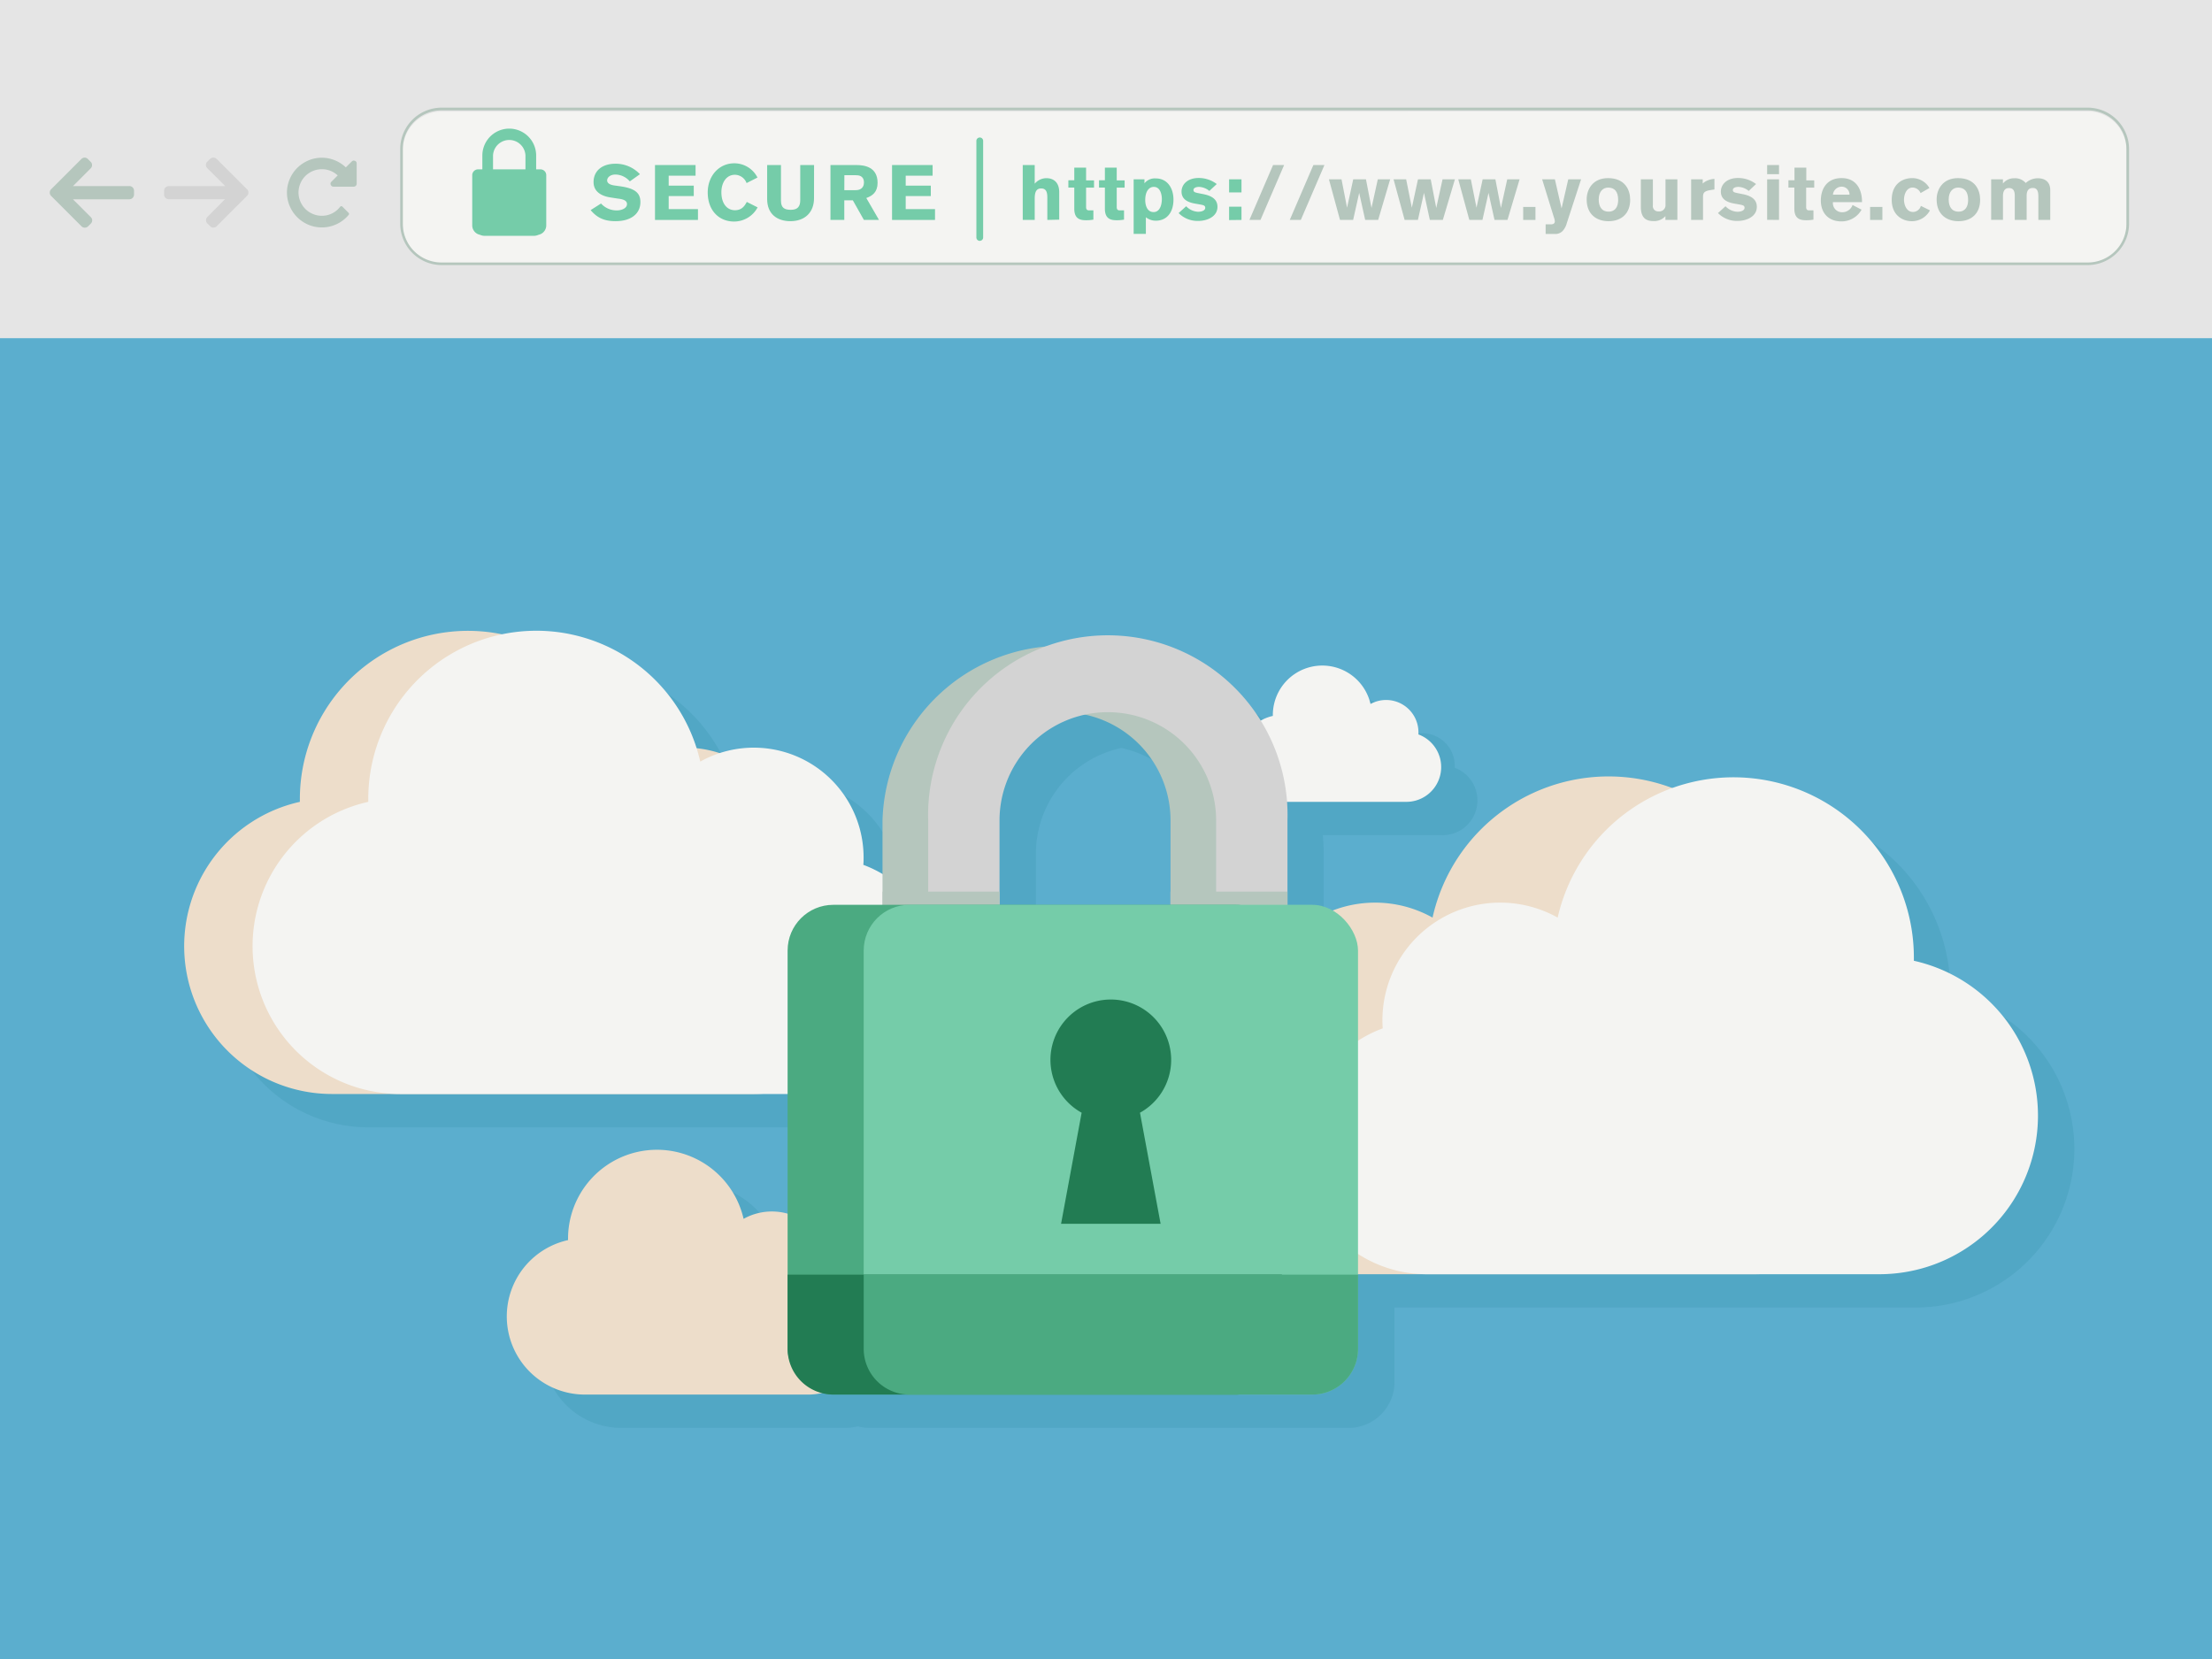 <svg xmlns="http://www.w3.org/2000/svg" viewBox="0 0 800 600"><defs><style>.cls-1{fill:#5baece;}.cls-2{fill:#48a1bc;opacity:0.5;}.cls-3{fill:#edddca;}.cls-4{fill:#f4f4f2;}.cls-5{fill:#b5c6bd;}.cls-6{fill:#d3d3d3;}.cls-7{fill:#4baa81;}.cls-8{fill:#75cca9;}.cls-9{fill:#227c53;}.cls-10{fill:#e5e5e5;}</style></defs><title>mightyfine_https_vector</title><g id="Layer_2" data-name="Layer 2"><rect class="cls-1" x="-10.2" width="820.4" height="615.3"/></g><g id="Layer_1" data-name="Layer 1"><path class="cls-2" d="M705.35,359.53c0-.38,0-.75,0-1.13a65.25,65.25,0,0,0-87.85-61.19,65.27,65.27,0,0,0-86.24,46.7,42.57,42.57,0,0,0-35.77-2.68,16.34,16.34,0,0,0-7.75-1.94h-9V308.8a65.46,65.46,0,0,0-.35-6.75h43.35a12.58,12.58,0,0,0,4.38-24.38c0-.26,0-.52,0-.78A11.69,11.69,0,0,0,514.5,265.2a11.52,11.52,0,0,0-5.69,1.49,17.89,17.89,0,0,0-35.33,4c0,.1,0,.21,0,.31a15.74,15.74,0,0,0-5.31,2.28,64.88,64.88,0,0,0-54.37-29.43,66.24,66.24,0,0,0-8.26.54,66.24,66.24,0,0,0-8.26-.54,65,65,0,0,0-65,65v19.36a43.07,43.07,0,0,0-6.95-3.32c.06-.89.1-1.77.1-2.67a39.73,39.73,0,0,0-52.08-37.74,39.27,39.27,0,0,0-8.3-1.77,60.84,60.84,0,0,0-70.36-41.18A60.78,60.78,0,0,0,121.59,301c0,.35,0,.7,0,1.05a53.47,53.47,0,0,0,11.61,105.66H298V451a21,21,0,0,0-5.7-.81,20.82,20.82,0,0,0-10.23,2.67A32.15,32.15,0,0,0,218.58,460c0,.18,0,.37,0,.56a28.27,28.27,0,0,0,6.14,55.86h80.65a22.49,22.49,0,0,0,4.95-.56c.29.08.57.16.87.22a16.64,16.64,0,0,0,3.33.34H487.76a15.67,15.67,0,0,0,1.69-.09,16.53,16.53,0,0,0,11.07-5.93,15.68,15.68,0,0,0,1.47-2.12,16.36,16.36,0,0,0,2-5.06,16.64,16.64,0,0,0,.34-3.33v-27H692.89a57.37,57.37,0,0,0,12.46-113.36ZM436.46,308.8v30.49H374.64V308.8a39.17,39.17,0,0,1,30.91-38.29A39.17,39.17,0,0,1,436.46,308.8Z"/><path class="cls-3" d="M108.45,290c0-.35,0-.7,0-1.05a60.8,60.8,0,0,1,120.08-13.51,39.7,39.7,0,0,1,59.06,34.68c0,.89,0,1.78-.09,2.66a42.78,42.78,0,0,1-14.89,82.88H120.06A53.47,53.47,0,0,1,108.45,290Zm0,0"/><path class="cls-4" d="M133.19,290c0-.35,0-.7,0-1.05a60.79,60.79,0,0,1,120.07-13.51,39.71,39.71,0,0,1,59.07,34.68c0,.89,0,1.78-.1,2.66a42.78,42.78,0,0,1-14.88,82.88H144.8A53.47,53.47,0,0,1,133.19,290Zm0,0"/><path class="cls-4" d="M460.34,258.92c0-.11,0-.21,0-.31a17.89,17.89,0,0,1,35.33-4A11.69,11.69,0,0,1,513,264.84c0,.26,0,.52,0,.78A12.58,12.58,0,0,1,508.63,290H463.75a15.73,15.73,0,0,1-3.41-31.08Zm0,0"/><path class="cls-3" d="M205.44,448.5c0-.18,0-.37,0-.55a32.15,32.15,0,0,1,63.49-7.14,21,21,0,0,1,31.23,18.33c0,.47,0,.94,0,1.41a22.62,22.62,0,0,1-7.87,43.82H211.58a28.27,28.27,0,0,1-6.14-55.87Zm0,0"/><path class="cls-3" d="M647,347.48a57.37,57.37,0,0,1-12.46,113.36H470.83a45.9,45.9,0,0,1-16-88.92c-.06-.95-.11-1.9-.11-2.86a42.6,42.6,0,0,1,63.38-37.2A65.23,65.23,0,0,1,647,346.35c0,.37,0,.75,0,1.13Zm0,0"/><path class="cls-4" d="M692.2,347.48a57.37,57.37,0,0,1-12.46,113.36H516.08a45.89,45.89,0,0,1-16-88.92c-.07-.95-.11-1.9-.11-2.86a42.6,42.6,0,0,1,63.38-37.2,65.23,65.23,0,0,1,128.83,14.49c0,.37,0,.75,0,1.13Zm0,0"/><path class="cls-5" d="M423.31,330.47h25.81V296.74a65,65,0,0,0-129.95,0v33.73H345V296.74a39.17,39.17,0,0,1,78.34,0v33.73"/><path class="cls-6" d="M439.83,330.47h25.8V296.74a65,65,0,1,0-129.94,0v33.73h25.8V296.74a39.17,39.17,0,1,1,78.34,0v33.73"/><rect class="cls-5" x="423.3" y="322.47" width="42.33" height="8.77"/><rect class="cls-5" x="319.2" y="322.47" width="42.29" height="8.77"/><rect class="cls-7" x="284.85" y="327.24" width="178.77" height="177.13" rx="16.53"/><rect class="cls-8" x="312.37" y="327.24" width="178.77" height="177.13" rx="16.53"/><path class="cls-9" d="M419.75,442.6h-36l7.44-40.17a21.83,21.83,0,1,1,21.1,0Z"/><path class="cls-9" d="M463.62,487.83V461H284.85v26.82a16.54,16.54,0,0,0,16.53,16.54H447.09A16.54,16.54,0,0,0,463.62,487.83Z"/><path class="cls-7" d="M312.37,487.83a16.55,16.55,0,0,0,16.54,16.54h145.7a16.55,16.55,0,0,0,16.54-16.54V461H312.37Z"/><rect class="cls-10" x="-44.51" y="-13.61" width="889.03" height="135.92"/><path class="cls-4" d="M159.68,40.36a14,14,0,0,0-14,14V81.37a14,14,0,0,0,14,14H755.06a14,14,0,0,0,14-14V54.31a14,14,0,0,0-14-14Z"/><path class="cls-8" d="M195.46,61.25h-1.55v-5a9.73,9.73,0,1,0-19.46,0v5H172.9a2.11,2.11,0,0,0-2.11,2.11V81.51a3.46,3.46,0,0,0,2.75,3.39,4.51,4.51,0,0,0,1.87.4h17.53a4.48,4.48,0,0,0,1.87-.4,3.46,3.46,0,0,0,2.75-3.39V63.36A2.1,2.1,0,0,0,195.46,61.25Zm-5.42,0H178.31v-5a5.87,5.87,0,0,1,11.73,0Z"/><path class="cls-8" d="M227.78,65.6a7,7,0,0,0-5.2-2.48c-2,0-3,1.18-3,2.11s.84,1.57,2.53,1.83l2.19.31c5.18.73,7.31,2.3,7.31,5.7,0,4.19-3.34,6.92-9,6.92-4.64,0-7-1.66-9-4l3.76-2.39a7.62,7.62,0,0,0,5.74,2.5c1.46,0,3.65-.65,3.65-2.3,0-1.41-1.68-1.8-3.46-2L221,71.44c-3.49-.48-6.33-2.11-6.33-5.59,0-3.91,2.9-6.64,8-6.64A12.05,12.05,0,0,1,231.44,63Z"/><path class="cls-8" d="M236.89,59.69h14.67v3.85h-9.72v3.6h9.07v3.77h-9.07v4.72h10.59v3.91H236.89Z"/><path class="cls-8" d="M274,75a9.64,9.64,0,0,1-8.54,5.12c-5.26,0-9.5-3.82-9.5-10.54,0-5.88,4-10.52,9.61-10.52a9.38,9.38,0,0,1,8.38,5.15l-3.94,2a4.58,4.58,0,0,0-4.22-3c-3.2,0-4.89,3-4.89,6.3,0,4.35,2.22,6.52,4.89,6.52s3.63-1.8,4.3-3Z"/><path class="cls-8" d="M294.4,71.7c0,5-3.18,8.29-8.55,8.29-4.66,0-8.4-2.48-8.4-8V59.69h5v12.9c0,2.65,1.35,3.29,3.57,3.29,2.53,0,3.4-1.26,3.4-3.54V59.69h5Z"/><path class="cls-8" d="M309.77,59.69c3,0,7.62.76,7.62,6.44,0,3.37-1.91,4.72-4.08,5.48l4.59,7.93h-5.46l-4-7.09h-3.09v7.09h-5V59.69Zm-4.41,9.08h4.1c2.84,0,3-2.13,3-2.75,0-2.59-2.08-2.65-2.95-2.65h-4.13Z"/><path class="cls-8" d="M322.62,59.69h14.67v3.85h-9.73v3.6h9.08v3.77h-9.08v4.72h10.6v3.91H322.62Z"/><path class="cls-8" d="M378.78,79.54V71.61c0-1.52-.09-3.46-2.22-3.46-1.8,0-2.34,1.35-2.34,3.66v7.73h-4.33V59.69h4.33v6.75a5.55,5.55,0,0,1,4.19-2c3,0,4.67,1.91,4.67,5v10Z"/><path class="cls-8" d="M392.8,67.87v7c0,1,.45,1.21,1.13,1.21l1.51,0v3.35a14.17,14.17,0,0,1-2.72.22c-2.36,0-4.19-.73-4.19-4.16V67.84h-2.14V65.2h2.14V60.62h4.27v4.61h2.87v2.64Z"/><path class="cls-8" d="M403.88,67.87v7c0,1,.45,1.21,1.12,1.21l1.52,0v3.35a14.22,14.22,0,0,1-2.73.22c-2.36,0-4.19-.73-4.19-4.16V67.84h-2.13V65.2h2.13V60.62h4.28v4.61h2.86v2.64Z"/><path class="cls-8" d="M413.91,64.86V66.3a4.76,4.76,0,0,1,4.1-1.77c4.22,0,6.39,3.57,6.39,7.64,0,4.73-2.48,7.65-6.39,7.65a5.89,5.89,0,0,1-3.59-1.24v6H410V64.86ZM417.2,76.7c2.22,0,3-2.48,3-4.75,0-1-.3-4.36-2.92-4.36-1.6,0-3.09,1.41-3.09,4.81C414.22,74.84,415.2,76.7,417.2,76.7Z"/><path class="cls-8" d="M437.38,69.05a6.27,6.27,0,0,0-3.74-1.46c-.93,0-2,.31-2,1.13s.67.92,2.39,1.26l1,.2c3.17.59,5.28,1.88,5.28,4.61,0,3.65-3.88,5.11-6.94,5.11a9.64,9.64,0,0,1-7.11-2.84L429,74.59a6.3,6.3,0,0,0,4.28,2c1.43,0,2.61-.5,2.61-1.43s-.76-1-2.33-1.29l-1.32-.23c-3.49-.59-4.92-2.11-4.92-4.35,0-2.51,2.08-4.92,6.21-4.92a10.7,10.7,0,0,1,6.52,2.19Z"/><path class="cls-8" d="M444.52,69.59V64.86H449v4.73Zm0,10V74.76H449v4.78Z"/><path class="cls-5" d="M455.87,79.54h-4l8.55-19.85h4Z"/><path class="cls-5" d="M470.46,79.54h-4L475,59.69h4Z"/><path class="cls-5" d="M498.43,79.54h-4.69l-2.17-9.78-2.19,9.78h-4.75l-4-14.68h4.55l2,10.26,2.23-10.26h4.61l2,10.35,2.28-10.35h4.47Z"/><path class="cls-5" d="M521.82,79.54h-4.7L515,69.76l-2.19,9.78H508l-4-14.68h4.56l2.05,10.26,2.22-10.26h4.61l2,10.35,2.28-10.35h4.47Z"/><path class="cls-5" d="M545.2,79.54h-4.69l-2.17-9.78-2.19,9.78H531.4l-4-14.68h4.55L534,75.12l2.22-10.26h4.61l2,10.35,2.28-10.35h4.47Z"/><path class="cls-5" d="M550.88,79.54v-4.7h4.44v4.7Z"/><path class="cls-5" d="M571.82,64.86l-5.17,15.86a6.8,6.8,0,0,1-1.44,2.75,3.61,3.61,0,0,1-3.06,1.13H559V81.14h1.86c1.18,0,1.46-.56,1.46-1.07a4.51,4.51,0,0,0-.31-1.4l-4.27-13.81h4.61l2.41,10.52,2.42-10.52Z"/><path class="cls-5" d="M581.71,80c-3.82,0-7.87-2.08-7.87-7.87,0-3.71,2.25-7.71,7.73-7.71,6.16,0,8,4.28,8,7.79C589.61,77,586.63,80,581.71,80Zm-.16-12.15c-1.63,0-3.35,1.24-3.35,4.3,0,2.45,1,4.39,3.57,4.39s3.46-2,3.46-4.19C585.23,69.22,583.91,67.84,581.55,67.84Z"/><path class="cls-5" d="M602.32,79.54V78.16a5.41,5.41,0,0,1-4.27,1.8c-3.24,0-4.62-1.63-4.62-5.26V64.86h4.36v9.42a1.9,1.9,0,0,0,2.08,2.17A2.24,2.24,0,0,0,602.35,74V64.86h4.3V79.54Z"/><path class="cls-5" d="M615.81,64.86v1.52a5.32,5.32,0,0,1,1.71-1.09,7.21,7.21,0,0,1,2.53-.59v3.82l-1.43.22c-2.28.37-2.7,1-2.7,2.53v8.27h-4.3V64.86Z"/><path class="cls-5" d="M632.45,69.05a6.27,6.27,0,0,0-3.74-1.46c-.93,0-2,.31-2,1.13s.67.92,2.39,1.26l1,.2c3.17.59,5.28,1.88,5.28,4.61,0,3.65-3.88,5.11-6.94,5.11a9.62,9.62,0,0,1-7.11-2.84l2.72-2.47a6.3,6.3,0,0,0,4.28,2c1.43,0,2.61-.5,2.61-1.43s-.76-1-2.33-1.29l-1.32-.23c-3.49-.59-4.92-2.11-4.92-4.35,0-2.51,2.08-4.92,6.21-4.92a10.7,10.7,0,0,1,6.52,2.19Z"/><path class="cls-5" d="M639.11,63V59.69h4.3V63Zm0,16.5V64.86h4.3V79.54Z"/><path class="cls-5" d="M653.22,67.87v7c0,1,.45,1.21,1.12,1.21l1.52,0v3.35a14.17,14.17,0,0,1-2.72.22c-2.36,0-4.19-.73-4.19-4.16V67.84h-2.14V65.2H649V60.62h4.27v4.61h2.87v2.64Z"/><path class="cls-5" d="M662.89,73.1v.17a3.3,3.3,0,0,0,3.34,3.49A3.93,3.93,0,0,0,670,74.14l3.26,1.69a8.28,8.28,0,0,1-7.31,4.24c-4.47,0-7.42-2.84-7.42-7.59,0-3.68,1.8-8.07,7.53-8.07,5.51,0,7.36,4.42,7.36,8.49v.2Zm6-2.7A2.82,2.82,0,0,0,666,67.51a3.19,3.19,0,0,0-3.09,2.89Z"/><path class="cls-5" d="M676.35,79.54v-4.7h4.44v4.7Z"/><path class="cls-5" d="M698,76.08A7.41,7.41,0,0,1,691.45,80c-3.43,0-7.28-2.2-7.28-7.71,0-5.87,4-7.87,7.36-7.87A7.1,7.1,0,0,1,697.8,68l-3.2,1.83a3.18,3.18,0,0,0-2.87-2c-2.31,0-3.12,2.64-3.12,4.41s.87,4.42,3.26,4.42a3,3,0,0,0,2.84-2.2Z"/><path class="cls-5" d="M708.28,80c-3.82,0-7.87-2.08-7.87-7.87,0-3.71,2.25-7.71,7.73-7.71,6.16,0,8,4.28,8,7.79C716.18,77,713.2,80,708.28,80Zm-.17-12.15c-1.63,0-3.34,1.24-3.34,4.3,0,2.45,1,4.39,3.57,4.39s3.46-2,3.46-4.19C711.8,69.22,710.48,67.84,708.11,67.84Z"/><path class="cls-5" d="M724.39,64.86v1.52a5.07,5.07,0,0,1,4.13-1.91,5,5,0,0,1,4.11,1.72A6.45,6.45,0,0,1,737,64.47c2.7,0,4.5,1.41,4.5,4.3V79.54h-4.3V71.08c0-2-.48-3.1-2-3.1s-2.23,1-2.23,2.76v8.8h-4.3V70.77c0-2-.75-2.76-2.1-2.76-1.94,0-2.17,1.8-2.17,3v8.49h-4.27V64.86Z"/><path class="cls-8" d="M354.35,87.11a1.23,1.23,0,0,1-1.23-1.23V51.07a1.23,1.23,0,1,1,2.45,0V85.88A1.23,1.23,0,0,1,354.35,87.11Z"/><path class="cls-5" d="M755.06,95.87H159.68a15,15,0,0,1-14.94-14.94V53.87a15,15,0,0,1,14.94-14.94H755.06A15,15,0,0,1,770,53.87V80.93A15,15,0,0,1,755.06,95.87ZM159.68,39.92a14,14,0,0,0-14,13.95V80.93a14,14,0,0,0,14,14H755.06a14,14,0,0,0,14-14V53.87a14,14,0,0,0-14-13.95Z"/><path class="cls-5" d="M46.76,67.3H26.4l6.4-6.41a1.64,1.64,0,0,0,.49-1.18,1.62,1.62,0,0,0-.49-1.18l-1-1A1.68,1.68,0,0,0,30.63,57a1.7,1.7,0,0,0-1.18.49l-11,11A1.62,1.62,0,0,0,18,69.68a1.66,1.66,0,0,0,.49,1.18l11,11a1.69,1.69,0,0,0,1.18.48,1.67,1.67,0,0,0,1.18-.48l1-1a1.62,1.62,0,0,0,.49-1.17,1.6,1.6,0,0,0-.49-1.16l-6.47-6.45h20.4a1.72,1.72,0,0,0,1.69-1.7V68.94a1.69,1.69,0,0,0-1.71-1.65"/><path class="cls-6" d="M61,72.05H81.36L75,78.47a1.62,1.62,0,0,0-.49,1.18A1.64,1.64,0,0,0,75,80.83l1,1a1.67,1.67,0,0,0,1.18.48,1.65,1.65,0,0,0,1.17-.48l11-11a1.64,1.64,0,0,0,.49-1.18,1.62,1.62,0,0,0-.49-1.18l-11-11A1.66,1.66,0,0,0,77.13,57a1.68,1.68,0,0,0-1.18.49l-1,1a1.62,1.62,0,0,0-.49,1.17A1.56,1.56,0,0,0,75,60.85l6.47,6.45H61A1.72,1.72,0,0,0,59.34,69v1.41a1.68,1.68,0,0,0,1.71,1.64"/><path class="cls-5" d="M128.36,58.18a.94.94,0,0,0-1.15.23l-2.14,2.12a12.67,12.67,0,0,0-4-2.57,12.4,12.4,0,0,0-9.59.09,12.85,12.85,0,0,0-4,2.7,12.54,12.54,0,0,0-2.69,4,12.39,12.39,0,0,0,0,9.8,12.71,12.71,0,0,0,2.69,4,12.85,12.85,0,0,0,4,2.7,12.32,12.32,0,0,0,4.91,1,12.57,12.57,0,0,0,9.72-4.55.52.52,0,0,0,.12-.37.47.47,0,0,0-.15-.34l-2.26-2.27a.61.61,0,0,0-.41-.15.53.53,0,0,0-.38.2,8.29,8.29,0,0,1-6.64,3.27,8.14,8.14,0,0,1-3.27-.67,8.47,8.47,0,0,1-2.69-1.8,8.58,8.58,0,0,1-1.8-2.69,8.23,8.23,0,0,1-.67-3.26,8.32,8.32,0,0,1,.67-3.27,8.47,8.47,0,0,1,1.8-2.69,8.81,8.81,0,0,1,2.69-1.8,8.31,8.31,0,0,1,3.27-.66,8.2,8.2,0,0,1,5.74,2.25l-2.27,2.27a.93.93,0,0,0-.23,1.13,1,1,0,0,0,1,.66H128a1.06,1.06,0,0,0,1-1V59.15a1,1,0,0,0-.64-1Zm0,0"/></g></svg>